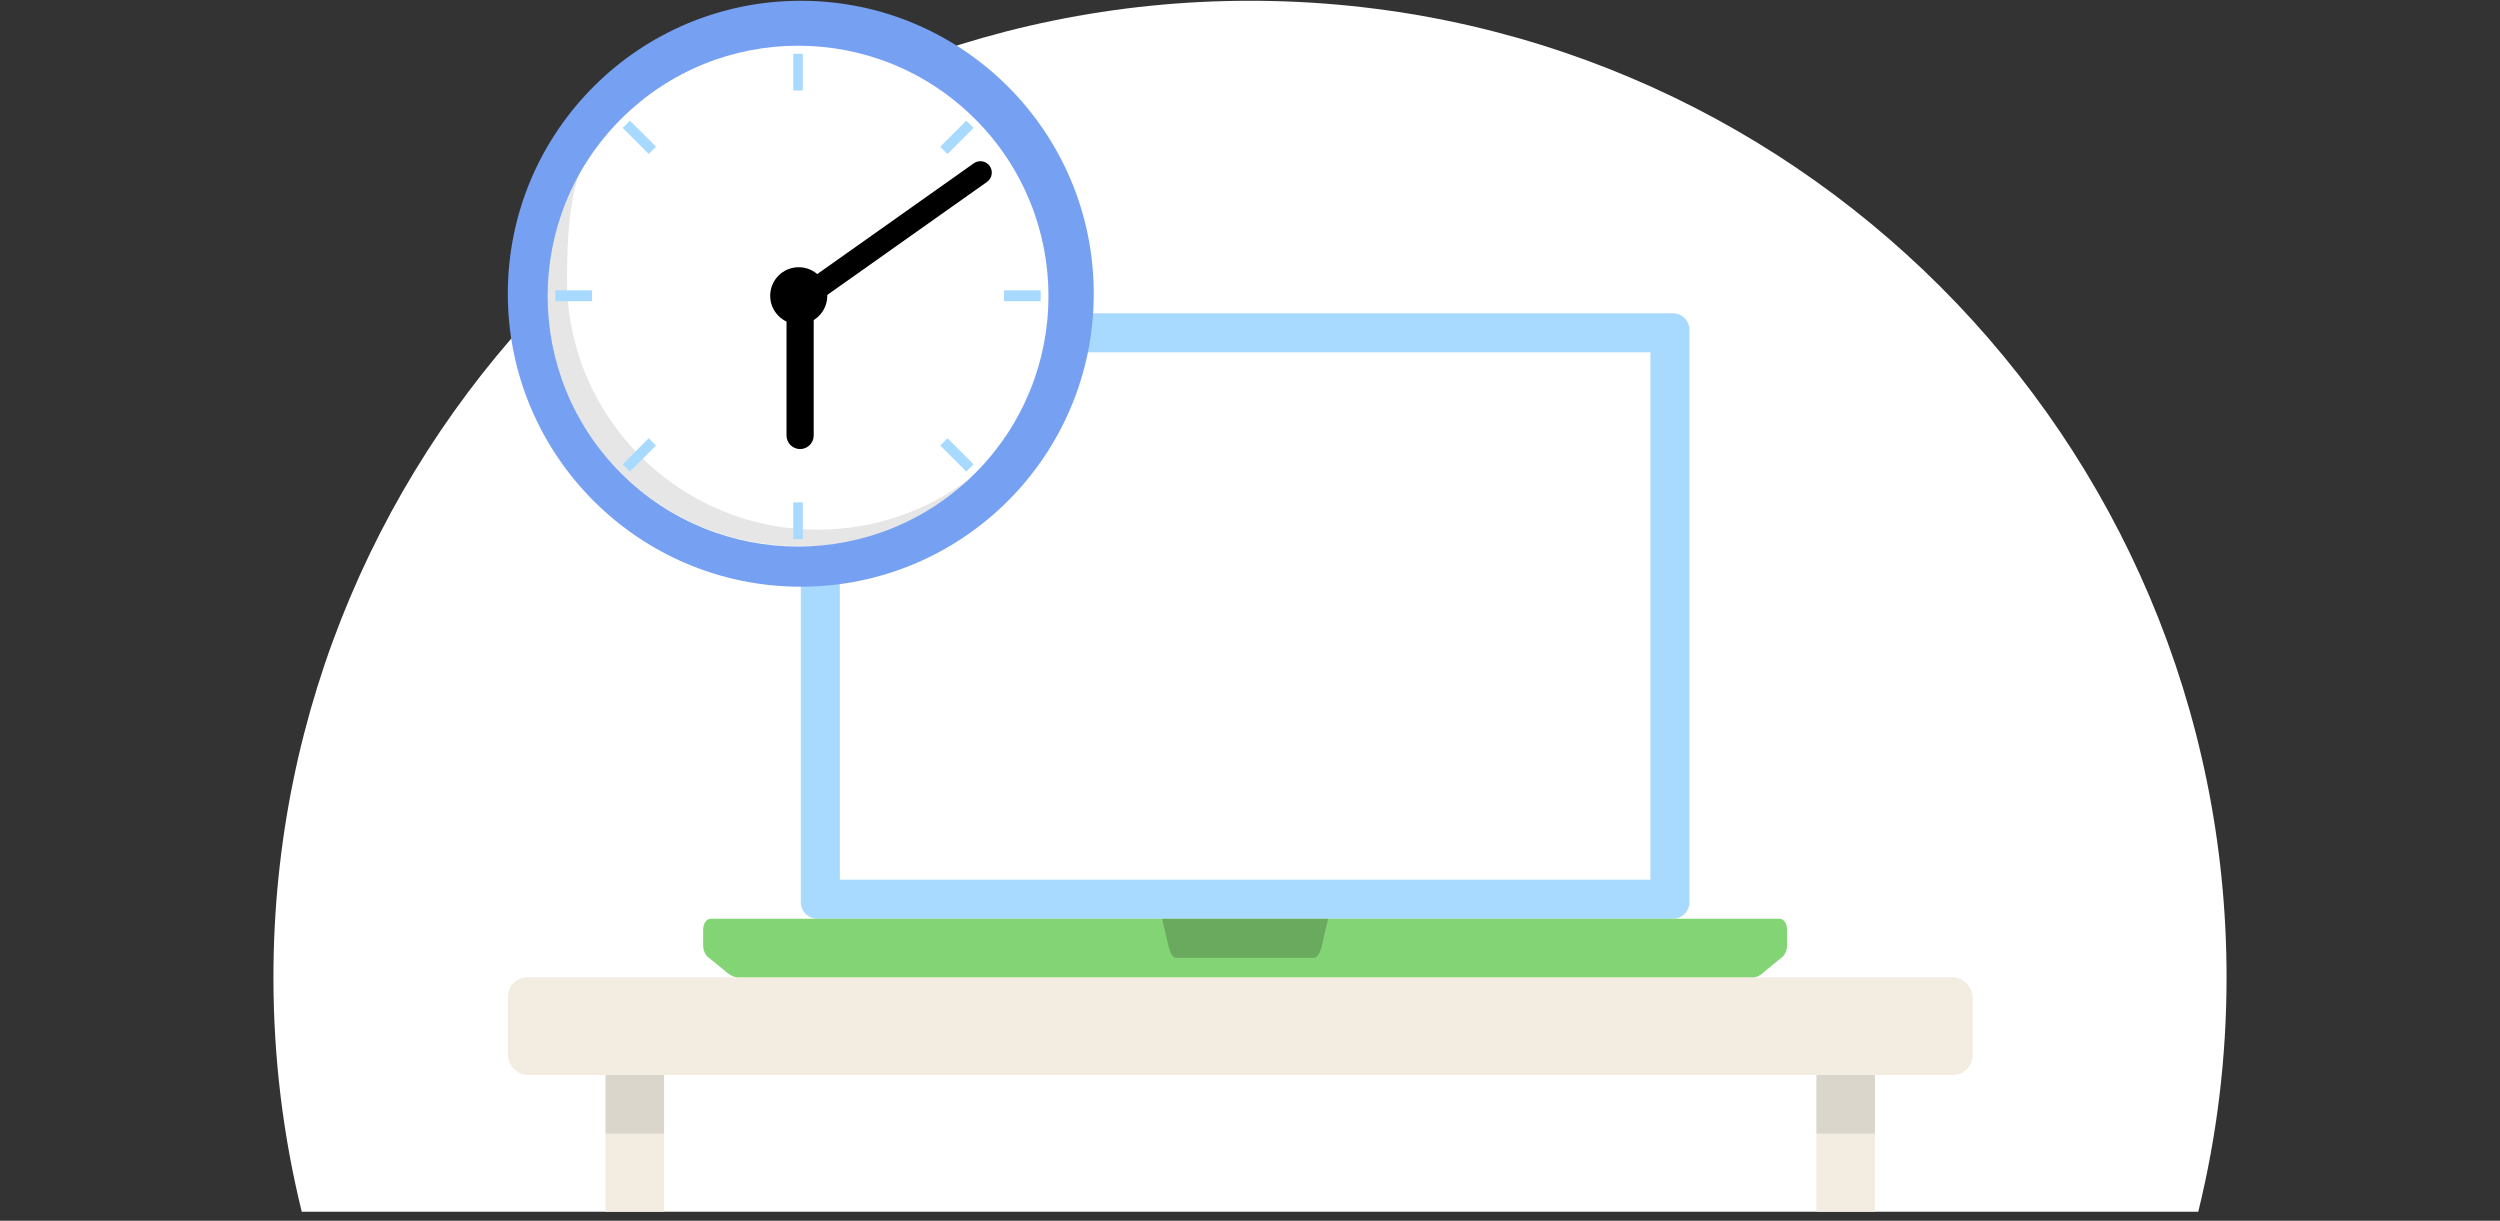 <svg width="256" height="125" viewBox="0 0 256 125" fill="none" xmlns="http://www.w3.org/2000/svg">
<rect x="0" y="0" width="256" height="125" fill="#333333" stroke="none"/>
<path fill-rule="evenodd" clip-rule="evenodd" d="M225.101 124.079H30.899C29.005 116.39 28 108.352 28 100.079C28 44.85 72.772 0.079 128 0.079C183.228 0.079 228 44.85 228 100.079C228 108.352 226.995 116.39 225.101 124.079Z" fill="white"/>
<rect x="52" y="100.079" width="150" height="10" rx="2" fill="#F3EDE1"/>
<rect x="62" y="110.079" width="6" height="14" fill="#F3EDE1"/>
<rect opacity="0.1" x="62" y="110.079" width="6" height="6" fill="black"/>
<rect x="186" y="110.079" width="6" height="14" fill="#F3EDE1"/>
<rect opacity="0.1" x="186" y="110.079" width="6" height="6" fill="black"/>
<path d="M173 92.386C173 93.33 172.244 94.079 171.293 94.079H83.707C82.756 94.079 82 93.33 82 92.386V33.771C82 32.828 82.756 32.079 83.707 32.079H171.293C172.244 32.079 173 32.828 173 33.771V92.359" fill="#A8DAFF"/>
<path d="M169 90.079H86V36.079H169V90.079Z" fill="white"/>
<path d="M75.496 100.076C74.909 100.076 74.182 99.374 74.182 99.374L72.392 97.915C71.972 97.428 72 96.78 72 96.78V95.321C72 94.079 72.755 94.079 72.755 94.079H182.245C182.245 94.079 183 94.079 183 95.321V96.78C183 96.78 183.028 97.428 182.608 97.915L180.818 99.374C180.818 99.374 180.119 100.13 179.504 100.076H75.496Z" fill="#83D475"/>
<path opacity="0.2" d="M127.5 94.079H119L119.664 96.909C119.664 96.909 119.853 98.017 120.422 98.079H134.578C135.147 97.956 135.336 96.909 135.336 96.909L136 94.079H127.5Z" fill="black"/>
<path d="M82 60.079C98.569 60.079 112 46.647 112 30.079C112 13.51 98.569 0.079 82 0.079C65.431 0.079 52 13.51 52 30.079C52 46.647 65.431 60.079 82 60.079Z" fill="#76A0F2"/>
<path d="M99.853 48.455C109.867 38.441 109.867 22.205 99.853 12.191C89.839 2.176 73.603 2.176 63.589 12.191C53.575 22.205 53.575 38.441 63.589 48.455C73.603 58.469 89.839 58.469 99.853 48.455Z" fill="white"/>
<g opacity="0.1">
<path d="M98.426 49.779C98.622 49.584 98.83 49.385 99.053 49.182C94.776 52.356 89.479 54.235 83.741 54.235H83.745C69.559 54.235 58.061 42.759 58.061 28.599C58.061 23.573 58.467 20.322 59.22 18.01C54.951 25.803 55.032 35.345 59.465 43.072C63.903 50.742 72.207 55.902 81.72 55.902C82.451 55.902 83.141 55.895 83.793 55.882C89.043 55.459 94.189 53.425 98.426 49.779Z" fill="black"/>
<path d="M64.434 11.382C64.915 10.986 65.418 10.568 65.943 10.105C65.428 10.508 64.924 10.934 64.434 11.382Z" fill="black"/>
</g>
<path d="M84.714 30.286C84.714 31.899 83.405 33.211 81.791 33.211C80.176 33.211 78.867 31.902 78.867 30.286C78.867 28.669 80.176 27.364 81.791 27.364C83.405 27.364 84.714 28.672 84.714 30.286Z" fill="black"/>
<path d="M82.564 28.86L99.718 16.72C100.243 16.347 100.973 16.474 101.346 16.999C101.718 17.525 101.592 18.256 101.067 18.629L83.912 30.769C83.387 31.142 82.657 31.015 82.284 30.489C81.912 29.964 82.038 29.233 82.564 28.86Z" fill="black"/>
<path d="M82.207 51.447H81.232V55.206H82.207V51.447Z" fill="#A8DAFF"/>
<path d="M82.207 5.508H81.232V9.267H82.207V5.508Z" fill="#A8DAFF"/>
<path d="M60.63 29.731H56.871V30.844H60.63V29.731Z" fill="#A8DAFF"/>
<path d="M106.571 29.731H102.812V30.844H106.571V29.731Z" fill="#A8DAFF"/>
<path d="M66.429 44.874L63.758 47.546L64.503 48.291L67.174 45.619L66.429 44.874Z" fill="#A8DAFF"/>
<path d="M98.949 12.356L96.277 15.027L97.022 15.772L99.694 13.1L98.949 12.356Z" fill="#A8DAFF"/>
<path d="M64.505 12.355L63.76 13.1L66.431 15.772L67.176 15.027L64.505 12.355Z" fill="#A8DAFF"/>
<path d="M97.022 44.877L96.277 45.622L98.949 48.293L99.694 47.548L97.022 44.877Z" fill="#A8DAFF"/>
<path d="M80.539 31.784C80.539 31.015 81.162 30.392 81.931 30.392C82.7 30.392 83.323 31.015 83.323 31.784V44.592C83.323 45.361 82.7 45.984 81.931 45.984C81.162 45.984 80.539 45.361 80.539 44.592V31.784Z" fill="black"/>
</svg>

